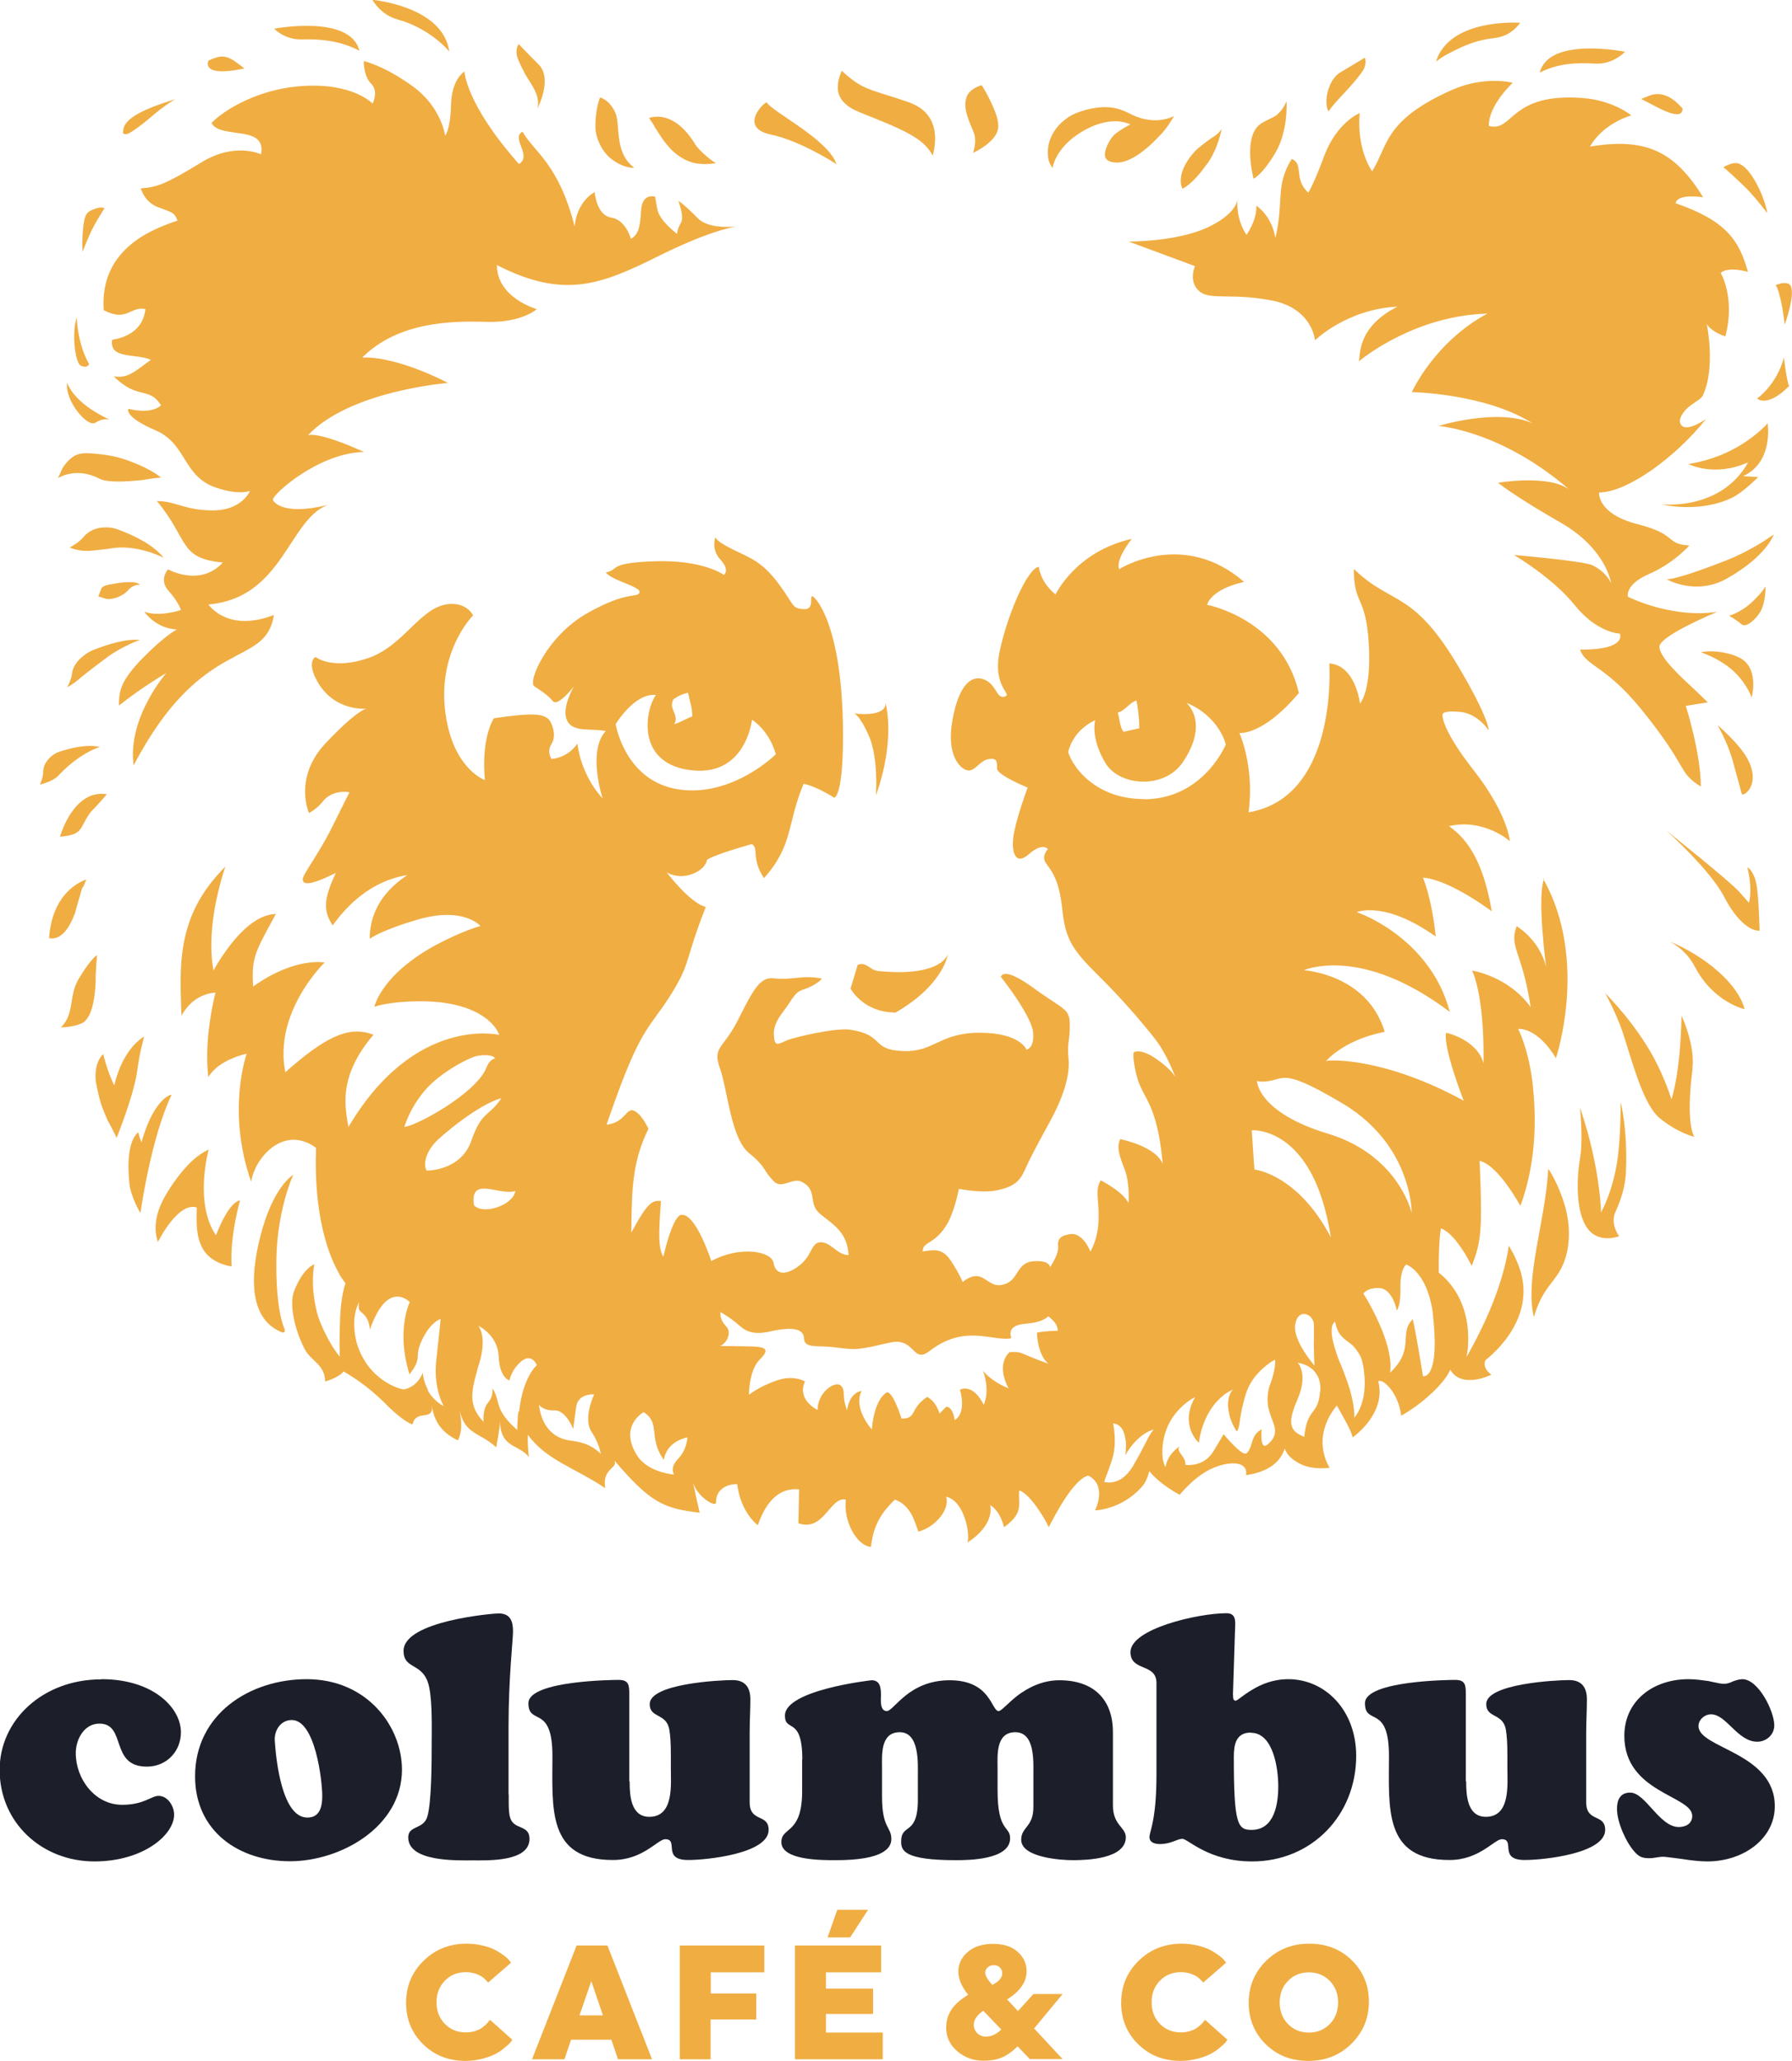 <?xml version="1.0" encoding="UTF-8"?><svg id="Calque_2" xmlns="http://www.w3.org/2000/svg" viewBox="0 0 100.04 115"><defs><style>.cls-1{fill:#f0ad42;}.cls-2{fill:#1c1f2a;}</style></defs><g id="Calque_1-2"><g><g><path class="cls-1" d="M27.38,112.73l1.22,1.09s-.05,.07-.09,.13-.14,.15-.3,.28c-.15,.14-.32,.26-.51,.36-.18,.1-.43,.2-.73,.28s-.63,.13-.97,.13c-.96,0-1.75-.31-2.38-.93s-.95-1.39-.95-2.31,.32-1.7,.97-2.34,1.45-.96,2.41-.96c.33,0,.63,.04,.92,.11,.29,.07,.53,.16,.71,.26,.18,.1,.34,.21,.48,.31,.14,.11,.23,.19,.28,.27l.09,.11-1.28,1.11s-.03-.04-.05-.06-.06-.07-.14-.14c-.07-.07-.15-.13-.24-.18-.09-.05-.21-.1-.35-.14-.15-.04-.3-.06-.47-.06-.47,0-.86,.16-1.17,.48-.31,.32-.46,.72-.46,1.2s.15,.88,.46,1.2,.7,.48,1.17,.48c.18,0,.34-.02,.5-.07,.16-.05,.28-.1,.38-.17,.1-.07,.18-.14,.25-.2,.07-.07,.12-.13,.15-.17l.05-.07Z"/><path class="cls-1" d="M33.91,108.56l2.49,6.35h-1.9l-.37-1.09h-2.25l-.37,1.09h-1.81l2.49-6.35s1.72,0,1.72,0Zm-.25,3.9l-.65-1.91-.66,1.91h1.31Z"/><path class="cls-1" d="M42.21,112.69h-2.54v2.22h-1.72v-6.35h4.72v1.5h-2.99v1.18h2.54s0,1.45,0,1.45Z"/><path class="cls-1" d="M49.28,114.91h-4.9v-6.35h4.81v1.5h-3.08v.91h2.63v1.41h-2.63v1.04h3.17s0,1.49,0,1.49Zm-3.08-6.8l.54-1.54h1.72l-1,1.54h-1.27Z"/><path class="cls-1" d="M52.82,113.16c0-.37,.09-.7,.28-1s.51-.58,.95-.85c-.37-.45-.55-.89-.55-1.3s.17-.79,.53-1.09c.35-.3,.82-.45,1.41-.45s1.05,.15,1.38,.45c.33,.3,.49,.66,.49,1.07,0,.6-.36,1.13-1.09,1.58l.61,.65,.86-.95h1.63l-1.59,1.92,1.59,1.71h-1.83l-.68-.71c-.31,.3-.61,.51-.9,.63s-.63,.17-1.02,.17c-.56,0-1.04-.18-1.45-.53-.41-.35-.62-.79-.62-1.31Zm2.25,.48c.28,0,.56-.13,.83-.39l-1.01-1.05c-.35,.25-.53,.51-.53,.78,0,.19,.07,.35,.2,.48,.13,.12,.3,.19,.51,.19Zm-.07-3.57c0,.17,.13,.4,.4,.69,.37-.19,.55-.4,.55-.65,0-.13-.04-.23-.13-.32-.08-.09-.2-.13-.35-.13-.14,0-.25,.04-.34,.13-.09,.08-.13,.18-.13,.29Z"/><path class="cls-1" d="M67.3,112.73l1.22,1.09s-.05,.07-.09,.13-.14,.15-.3,.28c-.15,.14-.32,.26-.51,.36-.18,.1-.43,.2-.73,.28-.31,.08-.63,.13-.97,.13-.96,0-1.75-.31-2.38-.93-.63-.62-.95-1.39-.95-2.31s.32-1.7,.97-2.34c.65-.64,1.45-.96,2.41-.96,.33,0,.64,.04,.92,.11s.53,.16,.71,.26c.18,.1,.34,.21,.48,.31,.14,.11,.23,.19,.28,.27l.09,.11-1.28,1.11s-.03-.04-.05-.06c-.02-.02-.06-.07-.14-.14s-.15-.13-.24-.18c-.09-.05-.21-.1-.35-.14s-.3-.06-.47-.06c-.47,0-.86,.16-1.17,.48-.31,.32-.46,.72-.46,1.2s.15,.88,.46,1.2,.7,.48,1.17,.48c.18,0,.34-.02,.5-.07s.28-.1,.38-.17c.1-.07,.18-.14,.25-.2,.07-.07,.12-.13,.15-.17l.05-.07Z"/><path class="cls-1" d="M70.66,114.07c-.63-.62-.95-1.39-.95-2.31s.32-1.7,.97-2.34,1.45-.96,2.41-.96,1.75,.31,2.38,.93c.63,.62,.95,1.39,.95,2.31s-.33,1.7-.97,2.34c-.65,.64-1.45,.96-2.41,.96s-1.75-.31-2.38-.93Zm1.24-3.53c-.31,.32-.46,.72-.46,1.2s.15,.88,.46,1.2,.7,.48,1.17,.48,.86-.16,1.17-.48c.31-.32,.46-.72,.46-1.2s-.15-.88-.46-1.2-.7-.48-1.17-.48-.86,.16-1.17,.48Z"/></g><g><path class="cls-2" d="M5.67,93.7c2.9,0,4.43,1.61,4.43,2.96,0,1.08-.81,1.92-1.9,1.92-2.09,0-1.12-2.4-2.65-2.4-.85,0-1.32,.87-1.32,1.65,0,1.43,1.06,2.88,2.59,2.88,1.22,0,1.63-.5,2.03-.5,.52,0,.87,.58,.87,1.05,0,1.14-1.74,2.61-4.45,2.61-2.92,0-5.29-2.15-5.29-5.11,0-2.79,2.42-5.05,5.67-5.05Z"/><path class="cls-2" d="M10.89,99.12c0-3.46,3.04-5.42,6.23-5.42,3.39,0,5.32,2.65,5.32,5.05,0,3.18-3.41,5.11-6.25,5.11-2.86,0-5.3-1.68-5.3-4.74Zm5.4-3.14c-.64,0-.99,.6-.95,1.16,.08,1.22,.43,4.2,1.76,4.28,.74,.04,.89-.58,.89-1.2,0-.87-.39-4.24-1.7-4.24Z"/><path class="cls-2" d="M28.4,100.13c0,.35-.02,.99,.08,1.3,.21,.7,1.08,.37,1.08,1.18,0,1.3-2.36,1.2-3.19,1.2s-3.58,.1-3.58-1.28c0-.68,.83-.43,1.06-1.14,.25-.79,.25-3.21,.25-4.16,0-.75,.04-2.21-.14-3.08-.29-1.43-1.43-.93-1.43-2.03,0-1.68,5.03-2.09,5.3-2.09,.66,0,.81,.43,.81,1.01,0,.44-.25,2.58-.25,5.34v3.76Z"/><path class="cls-2" d="M35.15,99.41c0,.77,.06,1.97,1.1,1.97,1.39,0,1.2-1.82,1.2-2.75,0-.64,.02-1.47-.08-2.09-.15-.97-1.1-.64-1.1-1.45,0-1.14,3.89-1.34,4.63-1.34,.7,0,.99,.41,.99,1.08,0,.62-.04,1.22-.04,1.84v3.89c0,1.16,1.06,.62,1.06,1.55,0,1.32-3.43,1.68-4.49,1.68-1.49,0-.5-1.16-1.28-1.16-.21,0-.52,.29-.99,.58-.47,.29-1.08,.58-1.94,.58-3.68,0-3.37-2.9-3.37-5.81s-1.34-1.66-1.34-2.94,4.88-1.3,5.03-1.3c.54,0,.6,.25,.6,.74v4.92h0Z"/><path class="cls-2" d="M44.79,98.19c0-2.46-.97-1.49-.97-2.46,0-1.43,4.8-1.97,4.84-1.97,.48,0,.52,.43,.52,.83,0,.23-.08,.89,.33,.89,.19,0,.5-.43,1.05-.87,.54-.43,1.32-.85,2.46-.85,2.3,0,2.32,1.72,2.73,1.72,.15,0,.5-.43,1.06-.87,.58-.43,1.36-.85,2.34-.85,1.84,0,2.98,1.01,2.98,2.9v4.08c0,1.12,.72,1.22,.72,1.78,0,1.22-2.21,1.28-2.96,1.28-.64,0-2.88-.14-2.88-1.14,0-.72,.68-.7,.68-1.82v-1.74c0-.81,.1-2.44-1.01-2.44s-.99,1.32-.99,2.03v1.2c0,2.38,.7,1.97,.7,2.69,0,1.2-2.32,1.22-3.02,1.22-2.92,0-3.08-.54-3.06-1.08,.02-1.03,.99-.21,.93-2.52v-1.1c0-.7,.1-2.44-1.01-2.44s-.99,1.32-.99,2.03v1.57c0,1.78,.52,1.66,.52,2.36,0,.5-.44,1.18-3.1,1.18-.75,0-3.04,.02-3.04-1.01,0-.87,1.16-.41,1.16-2.83v-1.78h0Z"/><path class="cls-2" d="M68.84,94.59c0,.1-.02,.31,.14,.31,.1,0,.41-.31,.91-.6,.5-.31,1.18-.6,2.03-.6,2.05,0,3.79,1.72,3.79,4.28,0,3.31-2.48,5.89-5.81,5.89-2.44,0-3.58-1.26-3.89-1.26s-.62,.29-1.26,.29c-.27,0-.58-.08-.58-.39s.39-.93,.39-3.45v-5.15c0-1.12-1.45-.62-1.45-1.72,0-1.3,3.76-2.17,5.36-2.17,.52,0,.5,.41,.48,.83l-.12,3.74Zm.99,2.09c-.85,0-.95,.7-.95,1.36,0,3.76,.21,4.07,.99,4.07,1.28,0,1.49-1.45,1.49-2.44,0-.91-.25-2.98-1.53-2.98Z"/><path class="cls-2" d="M81.85,99.41c0,.77,.06,1.97,1.1,1.97,1.39,0,1.2-1.82,1.2-2.75,0-.64,.02-1.47-.08-2.09-.15-.97-1.1-.64-1.1-1.45,0-1.14,3.89-1.34,4.63-1.34,.7,0,.99,.41,.99,1.08,0,.62-.04,1.22-.04,1.84v3.89c0,1.16,1.06,.62,1.06,1.55,0,1.32-3.43,1.68-4.49,1.68-1.49,0-.5-1.16-1.28-1.16-.21,0-.52,.29-.99,.58-.47,.29-1.08,.58-1.94,.58-3.68,0-3.37-2.9-3.37-5.81s-1.34-1.66-1.34-2.94,4.88-1.3,5.03-1.3c.54,0,.6,.25,.6,.74v4.92h0Z"/><path class="cls-2" d="M95.44,93.82c.35,.08,.66,.14,.79,.14,.19,0,.35-.06,.52-.14,.17-.06,.35-.12,.52-.12,.89,0,1.78,1.78,1.78,2.58,0,.52-.44,.91-.95,.91-1.1,0-1.72-1.53-2.58-1.53-.35,0-.7,.29-.7,.66,0,1.24,4.26,1.47,4.26,4.47,0,1.82-1.76,3.08-3.77,3.08-.39,0-.95-.06-1.43-.14-.48-.06-.91-.12-1.03-.12-.14,0-.25,.02-.39,.04-.12,.02-.23,.04-.37,.04-.39,0-.58-.06-.85-.37-.48-.54-.97-1.65-.97-2.38,0-.5,.17-.91,.74-.91,.85,0,1.63,1.92,2.71,1.92,.39,0,.75-.19,.75-.62,0-1.14-3.79-1.28-3.79-4.47,0-1.94,1.59-3.16,3.58-3.16,.39,0,.79,.06,1.16,.11Z"/></g><path class="cls-1" d="M16.87,2.2c.99-.03,2.11,.06,3.19,.63-.49-2.04-4.75-1.23-4.75-1.23,0,0,.56,.63,1.56,.6Zm5.32-1.11c.53,.13,1.12,.39,1.68,.75,.43,.28,.85,.62,1.21,1.03-.01-.07-.02-.14-.04-.21-.53-2.34-4.25-2.67-4.25-2.67,0,0,.46,.85,1.4,1.09Zm7.08,2.96c.17,.31,.35,.56,.49,.81,.21,.38,.34,.73,.25,1.19,0,0,.85-1.65,.07-2.44-.73-.73-1.12-1.15-1.12-1.15,0,0-.22,.26-.08,.73,.12,.33,.26,.61,.4,.86Zm4.81,4.78c.69,.57,1.33,.54,1.33,.54-1.18-.91-.73-2.42-1.08-3.13s-.83-.8-.83-.8c0,0-.27,.58-.26,1.66,0,.54,.32,1.3,.84,1.73ZM13.03,3.93c.34-.05,.61-.11,.61-.11,0,0-.01-.01-.02-.02,0,0,0,0,0,0-.39-.3-.66-.51-.93-.6-.28-.09-.58-.05-1.06,.19-.2,.66,.74,.63,1.4,.54ZM4.97,44.45c-1.15,.53-1.62,2.24-1.62,2.24,.39-.03,.65-.09,.82-.17,.37-.17,.41-.45,.7-.92,.3-.48,.06-.08,1.09-1.27,0,0,0,0,0-.01,0,0,0,0,0,0-.38-.06-.71,0-1,.13ZM36.52,7.04l.07,.11c.1,.16,.21,.33,.32,.49,.07,.11,.14,.21,.22,.31,.07,.09,.14,.17,.21,.25,.2,.23,.41,.41,.63,.55l.08,.05c.61,.37,1.18,.41,1.91,.31-.28-.19-.78-.56-1.12-1.01h0c-1.11-1.85-2.26-1.63-2.61-1.52,.05,.08,.12,.18,.18,.27,.05,.07,.1,.14,.12,.19ZM9.15,31.14c-.59-.75-1.69-1.28-2.64-1.62-.19-.06-.41-.1-.63-.09-.44,0-.9,.15-1.22,.54-.27,.33-.77,.58-.77,.58,0,0,.44,.21,1.04,.19,.13,0,.64-.06,1-.1,.14-.02,.3-.05,.49-.07,.74-.08,1.48,.09,2,.26,.44,.15,.73,.3,.73,.3Zm-4.01,5.16c-.16,.07-.34,.18-.5,.31-.31,.25-.58,.59-.62,.98-.03,.33-.27,.76-.27,.76,0,0,.28-.13,.69-.48,.09-.08,.62-.51,1.51-1.17,.89-.66,1.86-.99,1.86-.99-.78-.08-1.83,.25-2.67,.59Zm2.98-19.06c-.12,1.15-1.03,1.59-1.86,1.72-.17,1.12,1.35,.74,2.16,1.12-.93,.68-1.3,1.05-2.07,.92,1.34,1.34,1.97,.54,2.64,1.62-.61,.54-1.82,.19-1.82,.19,0,0-.29,.43,1.51,1.2,1.78,.77,1.5,2.58,3.41,3.21,1.29,.43,1.87,.17,1.87,.17,0,0-.45,1.09-2.06,1.09s-2.07-.52-3.14-.52c1.8,2.16,1.2,3.2,3.68,3.43-1.28,1.39-3.06,.38-3.06,.38,0,0-.54,.58,.04,1.21,.57,.64,.68,1.06,.68,1.06,0,0-1.2,.41-2.05,.09,.78,1.03,1.83,.99,1.83,.99,0,0-.7,.36-1.93,1.62-1.23,1.26-1.31,1.84-1.31,2.63,1.38-1.09,2.64-1.81,2.64-1.81,0,0-2.18,2.49-1.82,5.15,3.85-7.36,7.36-5.36,7.83-8.39-1.92,.73-3.08,.13-3.66-.59,4.16-.35,4.49-4.74,6.66-5.55-2.69,.65-3.06-.29-3.06-.29-.03-.29,2.55-2.62,5.09-2.67-2.65-1.2-3.13-.93-3.13-.93,2.35-2.5,7.82-2.92,7.82-2.92,0,0-2.77-1.49-4.79-1.42,2.02-2,4.98-2.05,6.94-1.99s2.81-.71,2.81-.71c0,0-2.23-.62-2.23-2.46,3.75,1.92,5.81,1.1,9.06-.52,2.55-1.26,3.86-1.56,4.31-1.63-.45,.04-1.6,.09-2.14-.45-.85-.86-1.1-.98-1.1-.98,0,0,.35,.89,.14,1.23-.21,.35-.21,.61-.21,.61,0,0-.99-.72-1.11-1.4s-.12-.68-.12-.68c0,0-.73-.22-.78,.78-.05,1.01-.19,1.36-.57,1.58,0,0-.27-1.06-1.1-1.19-.83-.13-.92-1.42-.92-1.42,0,0-.98,.47-1.12,1.91-.9-3.5-2.24-4.12-2.91-5.28-.67,.34,.56,1.35-.2,1.8-2.99-3.37-3.04-5.16-3.04-5.16,0,0-.72,.42-.75,1.85-.04,1.44-.33,1.73-.33,1.73,0,0-.2-1.6-1.83-2.77-1.63-1.17-2.71-1.39-2.71-1.39,0,0-.03,.82,.41,1.26s.08,1.11,.08,1.11c0,0-1.08-1.17-3.92-.98s-4.72,1.65-5.07,2.07c.51,.92,3.09,.06,2.76,1.74,0,0-1.44-.7-3.31,.44-1.98,1.21-2.48,1.4-3.4,1.46,0,0,.19,.76,.96,1.05,.78,.29,.92,.29,1.09,.75-1.36,.46-4.36,1.55-4.12,5,1.32,.68,1.49-.25,2.33-.06Zm32.98-4.61c.12-.01,.19-.02,.19-.02,0,0-.06,0-.19,.02Zm30.09-4.09c.75-1.25,.63-2.9,.63-2.9,0,0-.14,.44-.55,.78-.19,.16-.72,.33-.98,.56-.9,.76-.31,2.99-.31,2.99,0,0,.44-.15,1.22-1.44Zm-3.8,.61c.63-.89,.81-1.96,.81-1.96,0,0-.14,.26-.5,.47-.16,.09-.8,.58-.98,.77-1.18,1.28-.71,2.1-.71,2.1,0,0,.53-.19,1.36-1.37ZM6.17,32.6c-.27,.05-.48,.14-.52,.26l-.16,.42,.42,.13c.05,.02,.12,.02,.2,.02,.31-.02,.78-.19,1.04-.49,.33-.38,.66-.3,.66-.3-.14-.24-.98-.17-1.64-.03ZM83.43,2.12c.97-.09,1.43-.85,1.43-.85,0,0-3.21-.23-4.39,1.53-.13,.19-.23,.4-.3,.64,.38-.32,.92-.57,1.34-.77,.65-.31,1.33-.49,1.91-.54Zm10.5,3.93c-.14-.13-.76-.94-1.62-.78-.17,.03-.35,.12-.58,.21-.04,.01-.07,.03-.11,.04,0,0,.12,.07,.31,.16,.57,.29,2.01,1.16,2,.37Zm4.73,5.83c-.15-.92-1.03-2.84-1.8-2.78-.3,.02-.65,.23-.65,.23,0,0,.22,.18,.48,.42,.63,.61,.91,.77,1.96,2.13Zm.98,6.22c.22-.62,.62-2.01,.23-2.25-.26-.16-.74,.06-.74,.06,0,0,.1,.15,.17,.4,.19,.69,.24,1.06,.33,1.79Zm-10.57-14.55c.99,.05,1.65-.66,1.65-.66,0,0-4.23-.87-4.76,1.15,0,0,0,0,0,.01,0,0,0,0,0,0,1.09-.55,2.12-.55,3.11-.5ZM49.44,39.22c.03,.85-1.77,.59-1.77,.59,0,0,.3,.03,.84,1.26,.54,1.23,.39,3.3,.39,3.3,0,0,1.08-2.71,.54-5.15Zm-1.51-32.98c.18,.07,.37,.15,.57,.23,1.07,.43,2.29,.91,2.95,1.46,.33,.28,.52,.56,.62,.75,.11-.4,.26-1.21-.06-1.9-.2-.44-.56-.77-1.07-.99-.07-.03-.15-.06-.22-.09-.49-.17-.9-.3-1.23-.4-1.18-.37-1.56-.49-2.5-1.35h0c-.07,.18-.19,.46-.21,.76-.01,.11-.01,.22,0,.33,.07,.51,.46,.92,1.16,1.2Zm-4.89,1.27c1.64,.34,3.61,1.62,3.66,1.65-.48-1.4-3.57-2.9-3.9-3.45-.27,.09-1.52,1.43,.24,1.8Zm15.72,1.86s.13-1.03,1.43-1.89c1.81-1.19,2.92-.53,2.92-.53,0,0-.22,.07-.77,.46-.19,.13-.36,.36-.5,.65-.16,.34-.2,.6-.11,.77,.08,.14,.26,.22,.54,.24,.63,.05,1.5-.47,2.39-1.42l.05-.05s.06-.06,.09-.09l.04-.04c.26-.29,.49-.62,.7-.99-.3,.14-.78,.29-1.39,.21-.33-.04-.69-.15-1.08-.35-.46-.24-.89-.35-1.28-.36-.73-.03-1.68,.25-2.12,.54-1.17,.78-1.22,1.8-1.16,2.25,.04,.31,.17,.51,.27,.62Zm-9.79,44.8c-.41-.05-.61-.52-1.09-.33l-.13,.44-.19,.63-.08,.25s.7,1.34,2.52,1.34c.93-.54,1.57-1.09,2-1.59,.15-.17,.28-.34,.39-.5,.47-.69,.53-1.18,.53-1.18,0,0-.3,1.32-3.94,.95Zm5.35-45.64s1.41-.62,1.41-1.49c0-.42-.2-.89-.39-1.3-.21-.46-.44-.84-.54-.99-.18,.06-.68,.24-.83,.64-.27,.68,.22,1.53,.4,2.03,.18,.5-.05,1.11-.05,1.11Zm19.86-2.32c.33-.55,1.28-1.35,1.9-2.26,.26-.42,.11-.73,.11-.73,0,0-.49,.3-1.38,.83-.47,.28-.74,1-.76,1.52-.02,.53,.13,.64,.13,.64Zm21.5,47.79c-1.3-1.04-2.45-1.45-2.45-1.45,0,0,.88,.41,1.39,1.4,1.04,1.99,2.77,2.36,2.77,2.36,0,0-.19-1.08-1.72-2.31Zm-1.2,5.63c.17-1.29-.61-3-.61-2.94-.05,3.21-.56,4.65-.56,4.65,0,0-.37-1.18-.98-2.31-1.11-2.04-2.72-3.61-2.72-3.61,0,0,.64,1.14,1.01,2.28,.56,1.73,1.13,3.94,2.03,4.69,.99,.82,1.94,1.05,1.94,1.05,0,0-.51-.64-.1-3.81Zm-4.12,4.56c-.21,2.15-.98,3.46-.98,3.46,0,0-.02-1.8-.75-4.47,0,0,0,0,0,0,0-.02-.01-.05-.02-.07-.12-.41-.25-.85-.41-1.32,0,0,0,0,0-.01,0,0,.19,1.76,.01,2.83-.2,1.19-.25,3.01,.4,3.92s1.78,.45,1.78,.45c0,0-.49-.62-.23-1.3,.23-.5,.57-1.33,.61-2.29,.1-2.43-.3-3.9-.3-3.9,0,0,.02,1.4-.11,2.7ZM4.52,20.41c.41,.17,.45-.11,.45-.11,0,0-.59-.89-.69-2.59-.29,.93-.08,2.57,.24,2.7Zm.08-6.34s.33-.85,.55-1.28c.29-.57,.68-1.16,.68-1.16,0,0-.12-.13-.52,.02-.35,.12-.51,.21-.6,.63-.11,.48-.13,1.32-.1,1.8ZM98,49.1c-.14-.42-.31-.62-.45-.71,.31,1.34,.09,1.93,.09,1.99l-.54-.61c-.54-.61-4.06-3.41-4.06-3.41,0,0,2.42,2.16,3.21,3.68,.65,1.25,1.39,1.9,1.98,1.9,0,0-.04-2-.19-2.66-.02-.07-.03-.14-.05-.19Zm-.33-15.38c-.56,.48-1.14,.64-1.14,.64,0,0,.37,.2,.7,.48,.25,.21,.8-.29,1.04-.7,.32-.55,.29-1.42,.29-1.42,0,0-.23,.43-.9,1.01Zm-7.23,1.69s.35,.86-2.23,.84c.33,.95,1.4,.84,3.45,3.37,2.66,3.29,1.97,3.45,3.29,4.27,0-1.88-.84-4.5-.84-4.5l1.23-.2s-.14-.14-.76-.73c-.62-.58-1.94-1.75-1.94-2.37s3.23-1.95,3.23-1.95c-2.56,.39-4.99-.84-4.99-.84,0,0-.2-.67,1.18-1.27,1.38-.6,2.25-1.59,2.25-1.59-1.39-.09-.61-.61-2.89-1.19-2.28-.58-2.15-1.77-2.15-1.77,1.58,0,4.29-1.98,5.97-4.1,0,0-1.07,.77-1.39,.33-.16-.22-.04-.47,.19-.77,.3-.38,.91-.63,1.01-.85,.75-1.56,.23-4.01,.23-4.01,0,0,.21,.42,1.04,.69,.57-2.15-.26-3.54-.26-3.54,0,0,.31-.38,1.52-.06-.49-1.75-1.2-2.85-4.04-3.83,.12-.57,1.54-.33,1.54-.33-1.6-2.6-3.24-3.34-6.32-2.83,.76-1.33,2.31-1.74,2.31-1.74,0,0-1-.84-2.72-.97-4.1-.31-3.85,1.92-5.23,1.56-.05-1.13,1.33-2.41,1.33-2.41,0,0-1.56-.42-3.42,.41-3.79,1.69-3.54,3.12-4.43,4.53-.93-1.43-.69-3.25-.69-3.25,0,0-1.27,.5-1.98,2.38-.68,1.82-.9,2.06-.9,2.06-.83-.78-.23-1.6-.92-1.88-.94,1.54-.41,2.28-.91,4.41-.22-1.29-1.07-1.8-1.07-1.8,0,0,.11,.63-.54,1.63-.53-.79-.53-1.65-.51-1.95-.05,.25-.29,.87-1.62,1.51-1.73,.83-4.45,.81-4.45,.81l3.7,1.37s-.38,.85,.23,1.39c.61,.54,1.72,.09,4.03,.52,2.31,.44,2.44,2.23,2.44,2.23,0,0,1.77-1.74,4.61-1.88-2.35,1.18-2.05,2.82-2.17,3.06,.36-.3,3.24-2.56,7.18-2.67-2.98,1.61-4.21,4.38-4.21,4.38,0,0,4.1,.07,6.73,1.74-1.96-.87-5.25,.15-5.25,.15,0,0,3.48,.23,7.32,3.56-1.16-.88-3.99-.39-3.99-.39,0,0,.9,.74,3.49,2.22,2.58,1.48,2.82,3.39,2.82,3.39,0,0-.23-.62-1.05-1.01-.5-.24-4.37-.57-4.37-.57,0,0,2.16,1.26,3.4,2.81,1.25,1.55,2.52,1.58,2.52,1.58Zm-4.23,13.61c-.43,.99,.11,4.98,.11,4.98,0,0-.1-.63-.61-1.33-.11-.15-.24-.3-.38-.45-.19-.19-.4-.37-.66-.54-.45,1.17,.32,1.43,.78,4.52-1.25-1.74-3.27-2.04-3.27-2.04,0,0,.69,1.27,.64,5.18-.36-1.34-2.08-1.71-2.08-1.71,0,0-.29,.45,.97,3.79-4.37-2.39-7.43-2.3-7.69-2.21,.07-.06,.28-.31,.71-.6,.52-.36,1.34-.79,2.57-1.03-.06-.22-.14-.42-.23-.61-.4-.89-1.01-1.5-1.65-1.92-1.27-.83-2.63-.91-2.63-.91,0,0,3.17-1.44,8.15,2.33-.08-.29-.17-.56-.27-.82-.29-.76-.68-1.4-1.11-1.95-1.62-2.08-3.82-2.8-3.82-2.8,0,0,1.54-.68,4.41,1.36-.22-2.16-.71-3.28-.71-3.28,0,0,1.17-.06,3.84,1.87-.45-2.59-1.24-3.95-2.39-4.75,1.97-.45,3.4,.84,3.4,.84,0,0-.11-1.51-2-3.93-1.89-2.41-1.76-3.13-1.76-3.13,0,0-.06-.25,.96-.16s1.62,1.04,1.62,1.04c0,0,.03-.65-1.66-3.51-2.59-4.39-3.73-3.43-5.87-5.5,0,2.07,.66,1.42,.83,4.13,.17,2.71-.49,3.38-.49,3.38,0,0-.23-2.13-1.71-2.24,.05,.84,.24,7.51-4.51,8.31,.35-2.53-.51-4.43-.51-4.43,0,0,1.29,.18,3.32-2.23-.96-4.14-5.12-4.92-5.12-4.92,0,0,.14-.84,2.06-1.28-3.43-2.97-6.97-.71-6.97-.71,0,0-.28-.41,.7-1.69-3.14,.71-4.25,3.1-4.25,3.1,0,0-.79-.56-.94-1.54-.62,.08-1.71,2.56-2.17,4.65-.46,2.09,.75,2.45,.27,2.59-.48,.14-.43-.65-1.14-.95-.71-.29-1.43,.29-1.78,2.27-.36,1.98,.45,2.74,.86,2.8,.41,.06,.66-.55,1.16-.63,.5-.08,.47,.17,.47,.53s1.71,1.06,1.71,1.06c0,0-.53,1.4-.75,2.46-.22,1.06,.03,1.95,.81,1.26,.78-.69,1.07-.29,1.07-.29,0,0-.38,.38-.12,.77s.74,.83,.92,2.57c.18,1.74,.58,2.29,2.05,3.75,.06,.06,.12,.12,.18,.18,.95,.95,1.8,1.91,2.39,2.63,.24,.28,.43,.53,.58,.72,.03,.04,.07,.09,.09,.12,.06,.08,.11,.16,.17,.25,.07,.11,.14,.23,.21,.35,.39,.69,.66,1.42,.66,1.42,0,0-.14-.39-1.05-1.03-.91-.65-1.29-.39-1.29-.39,0,0-.07,.18,.06,.84,.03,.17,.07,.36,.14,.59,.1,.37,.25,.64,.41,.95,.26,.48,.56,1.06,.79,2.23,.02,.1,.04,.22,.06,.33,.06,.37,.11,.79,.16,1.28-.31-.71-1.36-1.14-2.37-1.38-.06,.12-.09,.24-.1,.36-.02,.22,.03,.45,.13,.75,.05,.17,.12,.35,.21,.57,.31,.81,.22,1.9,.22,1.9,0,0-.18-.55-1.56-1.28-.13,.25-.17,.45-.17,.68,0,.09,0,.19,.01,.3,.02,.28,.06,.62,.05,1.11,0,1.17-.46,1.89-.46,1.89,0,0-.41-1.1-1.15-.97-.42,.07-.7,.2-.65,.66,.05,.47-.45,1.18-.45,1.18,0,0,0-.4-.93-.33s-.82,.98-1.53,1.25c-.71,.28-.95-.2-1.43-.38s-.99,.29-.99,.29c0,0-.14-.4-.66-1.19-.52-.79-1.07-.57-1.57-.52,0-.38,.29-.41,.68-.72,.22-.17,.47-.43,.72-.87,.39-.7,.62-1.9,.62-1.9,0,0,1.31,.27,2.19,.07s1.21-.49,1.5-1.14,.64-1.31,1.38-2.66,1.14-2.55,1.05-3.53,.09-1.02,.07-1.93c0-.25-.03-.42-.11-.57-.19-.37-.68-.55-1.93-1.46-.41-.3-.72-.48-.96-.6-.69-.34-.82-.09-.84-.02,0,.01,0,.02,0,.02,0,0,.12,.15,.29,.38,.43,.57,1.19,1.66,1.43,2.39,.04,.11,.06,.21,.07,.3,.09,.93-.37,.98-.37,.98,0,0-.34-.94-2.61-.94s-2.52,1.1-4.31,1.02-.98-.9-2.92-1.19c-.8-.12-3.01,.4-3.44,.56-.44,.16-.74,.44-.8-.06-.03-.22-.03-.41,.02-.62,.06-.25,.21-.53,.51-.93,.56-.73,.57-1.01,1.09-1.19,.32-.11,.54-.22,.69-.32,.28-.17,.35-.29,.35-.29,0,0-.48-.12-1.11-.07s-.87,.12-1.64,.05c-.77-.07-1.19,.88-1.97,2.4-.42,.82-.79,1.17-.98,1.5-.16,.28-.19,.55,0,1.09,.43,1.16,.61,3.93,1.63,4.76s.74,.93,1.4,1.59c.44,.44,1.02-.22,1.51,0,.92,.42,.42,1.17,.96,1.71,.43,.43,1.24,.8,1.55,1.67,.08,.21,.13,.45,.14,.73-.65-.02-.98-.73-1.56-.72-.58,.02-.42,.78-1.31,1.39s-1.25,.2-1.31-.22c-.09-.67-1.87-1-3.48-.12-.96-2.79-1.62-2.57-1.62-2.57,0,0-.43-.32-1.06,2.33-.3-.51-.26-1.38-.13-3.11-.47-.05-.74,.05-1.66,1.77,.01-.71,.02-1.38,.05-2.02,.07-1.28,.26-2.47,.91-3.78,0,0-.04-.08-.1-.2-.14-.25-.4-.68-.71-.81-.44-.19-.47,.66-1.53,.78,.07-.21,.14-.4,.21-.6,1.66-4.76,2.09-4.66,3.28-6.5,.15-.23,.27-.43,.38-.62,.23-.4,.38-.71,.5-1.02,.28-.74,.41-1.48,1.17-3.41-.89-.22-2.18-1.93-2.18-1.93,0,0,.6,.39,1.4,.1,.8-.29,.85-.8,.85-.8,0,0,.24-.24,2.5-.88,.41,.23-.05,.82,.68,1.9,1.65-1.85,1.27-3.02,2.21-5.26,.7,.12,1.7,.77,1.7,.77,0,0,.53,.06,.5-3.76-.05-5.93-1.56-7.48-1.72-7.48s.16,.78-.5,.72c-.66-.05-.47-.21-1.4-1.45-.93-1.24-1.59-1.41-2.57-1.9-.98-.49-.93-.67-.93-.67,0,0-.27,.67,.28,1.26s.19,.85,.19,.85c0,0-1.14-.85-3.85-.76-2.72,.09-1.96,.49-2.74,.62,.3,.45,2.03,.81,1.88,1.13-.15,.32-.66-.13-2.92,1.15-2.26,1.28-3.33,3.83-2.95,4.08,.38,.25,.74,.47,1.03,.82,.28,.35,1.18-.82,1.18-.82,0,0-.71,1.2-.39,1.89,.32,.69,1.26,.44,2.17,.6-1.05,1.12-.18,3.76-.18,3.76,0,0-1.15-1.14-1.41-3.05-.58,.83-1.44,.85-1.44,.85,0,0-.29-.39,0-.84,.31-.49,0-1.21-.15-1.36-.31-.31-.82-.4-3.07-.07-.76,1.3-.5,3.45-.5,3.45,0,0-1.5-.52-2.07-3-.89-3.91,1.41-6.19,1.41-6.19,0,0-.31-.68-1.26-.64-1.65,.07-2.54,2.3-4.56,3.01-2.02,.71-2.98-.05-2.98-.05,0,0-.5,.25,.08,1.32,.95,1.74,2.72,1.57,2.79,1.56-.06,0-.6,.13-2.3,1.93-1.82,1.93-.93,3.9-.93,3.9,0,0,.45-.24,.73-.6,.56-.76,1.53-.56,1.53-.56,0,0-.26,.51-.98,1.96-.72,1.46-1.63,2.62-1.63,2.89s.26,.44,1.85-.35c-.72,1.52-.69,2.13-.18,2.93,.81-1.12,2.13-2.48,4.17-2.81-1.65,1.09-2.1,2.42-2.1,3.56,0,0,.55-.45,2.66-1.07,2.58-.76,3.52,.35,3.52,.35,0,0-1,.27-2.48,1.06-.54,.29-.99,.58-1.37,.87-1.09,.81-1.61,1.57-1.86,2.05-.17,.33-.21,.53-.21,.53,0,0,.56-.22,1.87-.29,2.79-.15,4.09,.62,4.67,1.21,.35,.36,.43,.65,.43,.65,0,0-4.7-1.14-8.42,5.14-.15-.86-.33-1.84,.13-3.08,.23-.62,.62-1.31,1.27-2.07-.09-.03-.18-.06-.27-.09-1.21-.33-2.43,.22-4.65,2.18-.12-.59-.13-1.16-.06-1.7,0,0,0-.02,0-.02,0-.04,0-.08,.01-.11,.27-1.87,1.42-3.38,1.96-3.99,.17-.19,.28-.3,.28-.3,0,0-1.65-.33-3.99,1.34-.08-1.23,.05-1.75,.57-2.75,.18-.35,.41-.77,.7-1.3-.04,0-.08,0-.12,.01-1.04,.08-2.01,1.14-2.64,2.01-.1,.14-.19,.27-.27,.39-.28,.43-.45,.74-.45,.74,0,0-.32-1.31,.08-3.54,.1-.54,.24-1.14,.43-1.78,.05-.16,.09-.31,.15-.47-1.09,1.09-1.71,2.16-2.06,3.24,0,.03-.02,.06-.03,.09,0,0,0,0,0,0-.51,1.63-.42,3.27-.36,4.99,.09-.17,.2-.32,.3-.45,.19-.23,.39-.4,.59-.52,.53-.32,1.01-.32,1.01-.32,0,0-.67,2.49-.4,4.71,.13-.21,.3-.39,.48-.54,.04-.04,.09-.07,.13-.1,.68-.49,1.53-.66,1.53-.66,0,0-1.14,3.19,.25,7.14,.03-.19,.09-.39,.17-.59,.35-.87,1.18-1.73,2.17-1.75,.41,0,.84,.12,1.28,.45-.13,3.8,.7,5.94,1.23,6.91,.12,.25,.27,.46,.42,.65-.25,.68-.31,1.74-.32,2.44-.03,1.02,0,1.52,0,1.65-.5-.56-1.09-1.78-1.25-2.37-.44-1.65-.17-2.78-.17-2.78,0,0-.61,.17-1.13,1.49-.28,.71,0,2.06,.56,3.19,.36,.74,1.15,.87,1.17,1.86,0,0,.74-.2,1.03-.56,.47,.27,1.35,.82,2.26,1.72h0c.71,.74,1.39,1.21,1.59,1.23,.21-.88,1.19-.12,1.08-1.06,.13,1.09,.77,1.63,1.45,1.95,0,0,.35-.51,.09-1.65h0c.38,1.38,1.06,1.15,2.05,2.04,0,0,.19-.95,.21-1.41h0c.07,1.48,1.04,1.22,1.61,1.95-.05-.47-.07-.87-.05-1.24,1,1.4,2.61,1.84,4.32,2.98-.2-1.11,.73-1.1,.51-1.54,2,2.34,2.74,2.68,4.76,2.91-.06-.23-.28-1.24-.37-1.67,.26,.82,1.27,1.38,1.28,1.11,0-.81,.67-1.03,1.18-1.04,.11,.84,.46,1.72,1.15,2.3,.05-.03,.58-2.19,2.31-2-.01,.7-.04,1.89-.04,1.89,1.44,.5,1.77-1.52,2.65-1.32-.15,1.16,.58,2.56,1.4,2.64,.13-1.08,.46-1.8,1.34-2.64,.89,.32,1.1,1.22,1.31,1.79,1.02-.29,1.76-1.29,1.55-1.95,1.01,.22,1.35,2.08,1.19,2.55,0,0,1.48-.85,1.27-2.08,.58,.33,.77,1.23,.77,1.23,1.14-.82,.77-1.26,.85-2.06,.61,.23,1.37,1.47,1.65,2.06,.36-.71,1.39-2.68,2.2-2.88,1.1,.56,.38,1.94,.38,1.94,0,0,1.47-.02,2.62-1.32,.19-.21,.32-.51,.41-.87,.63,.78,1.7,1.32,1.7,1.32,0,0,.74-.93,1.64-1.39,1.02-.52,2.21-.53,2.06,.3,1.55-.24,1.99-.97,2.16-1.49,.09,.28,.34,.6,.89,.87,.72,.35,1.62,.2,1.62,.2,0,0-1.12-1.6,.4-3.47h0c.31,.56,.83,1.43,.88,1.78,0,0,1.91-1.31,1.43-3.14,.35-.14,1.16,.78,1.28,1.93,1.18-.66,2.44-1.82,2.74-2.57,.64,1.11,2.3,.28,2.3,.28,0,0-.54-.34-.33-.82,0,0,3.01-2.19,1.86-5.23-.06-.16-.13-.33-.22-.52-.03-.06-.05-.12-.09-.18-.07-.14-.16-.29-.25-.45-.04,.3-.1,.61-.17,.91-.23,.99-.58,1.97-.94,2.81-.17,.39-.33,.74-.49,1.06-.25,.51-.47,.91-.6,1.15-.1,.17-.16,.28-.16,.28,0,0,.03-.14,.06-.37,.03-.26,.05-.65,.02-1.09-.05-.68-.24-1.51-.74-2.27-.23-.34-.51-.68-.89-.97,0-.27,0-.51,0-.73,.03-1.38,.12-1.74,.12-1.74,0,0,.47,.08,1.19,1.17,.17,.25,.34,.55,.53,.92,.19-.49,.32-.86,.4-1.33,.15-.84,.15-1.97,.04-4.53,.29,.06,.6,.29,.9,.59,.38,.38,.73,.87,.98,1.26,.24,.38,.4,.66,.4,.66,.41-1.15,1.04-3.32,.7-6.63-.21-2.07-.83-3.25-.83-3.25,1.21,0,2.11,1.64,2.11,1.64,0,0,1.85-5.47-.71-10.01,0,0,0,0,0,.01Zm-48.61-10c.21-.16,.5-.3,.81-.36,.17,.76,.22,.79,.24,1.31-.33,.13-.65,.33-1.01,.44,.31-.53-.36-.86-.04-1.39Zm-.98-.24c-.58,.78-1.14,3.69,1.75,4.17,3.26,.54,3.61-2.79,3.61-2.79,0,0,.96,.58,1.33,1.93,0,0-2.42,2.41-5.42,1.96-3.01-.45-3.52-3.64-3.52-3.64,0,0,1.04-1.75,2.25-1.63Zm-7.85,27.68c-.13,.82-1.84,1.35-2.31,.79-.24-1.66,1.36-.52,2.31-.79Zm-5.07-5.59c.85-1.02,2.53-1.88,2.94-1.95,.86-.14,1,.13,1,.13-.31,.11-.41,.34-.51,.58-.6,1.41-3.92,3.22-4.56,3.25,.25-.74,.63-1.42,1.13-2.01Zm.2,16.7c-.14-.26-.26-.57-.3-.97-.14,.37-.37,.6-.58,.74-.22,.14-.42,.19-.49,.19-.12,0-1.63-.36-2.4-2.02-.13-.28-.22-.55-.27-.8-.11-.55-.1-.99-.05-1.32,.08-.46,.23-.73,.23-.73-.02,.18-.02,.27,0,.39,.06,.23,.54,.27,.61,1.15,.81-2.34,1.78-1.89,2.11-1.64,.07,.06,.12,.1,.12,.1,0,0-.15,.28-.25,.81-.14,.69-.21,1.79,.23,3.22,.54-.69,.43-.85,.48-1.23,.02-.17,.07-.37,.22-.69,.02-.04,.04-.08,.06-.12,.48-.93,.98-1.05,.98-1.05,0,0-.06,.67-.24,2.27-.07,.6-.03,1.12,.05,1.53,.13,.68,.36,1.06,.36,1.06,0,0-.54-.24-.9-.89Zm-.09-12.25c-.24-.5,.11-1.16,.47-1.56,.36-.39,2.43-2.14,3.71-2.48-.71,1.07-1.08,.67-1.68,2.38-.59,1.7-2.5,1.66-2.5,1.66Zm5.13,13.45c-.01,.09-.02,.19-.03,.28-.01,.17-.02,.35-.03,.54,0,.07,0,.14,0,.21-.12-.11-.22-.21-.32-.3-.96-.97-.62-1.33-1.06-2.02,0,.9-.44,.58-.51,1.58,0,.08,0,.17,0,.28-.11-.12-.21-.24-.29-.36-.35-.51-.39-1-.28-1.61,.07-.38,.19-.81,.34-1.32,.09-.28,.13-.52,.16-.74,.04-.32,.03-.57,0-.76-.05-.27-.13-.44-.18-.51-.02-.03-.04-.05-.04-.05,0,0,.02,0,.03,.01,.13,.06,1.06,.57,1.11,1.69,.05,1.21,.6,1.34,.6,1.34,0,0,.08-.44,.44-.85,.39-.45,.66-.44,.84-.32,.17,.11,.25,.32,.25,.32,0,0-.78,.64-.99,2.59Zm4.15,2c-.33-.2-.72-.32-1.28-.39-.94-.13-1.37-.77-1.56-1.29-.14-.38-.16-.7-.16-.7,0,0,.19,.27,.68,.31,.06,0,.12,0,.19,0,.2,0,.37,.09,.52,.23,.33,.31,.52,.81,.52,.81,0,0,.06-.5,.17-1.26,.03-.17,.09-.3,.18-.39,.29-.33,.82-.28,.82-.28,0,0-.64,1.33-.15,2.08,.29,.45,.41,.8,.47,1.01,.04,.15,.05,.23,.05,.23-.13-.14-.28-.25-.44-.35Zm4.76,.64c-.16,.17-.23,.31-.27,.43-.08,.28,.06,.44,.06,.44,0,0-1.14-.07-1.83-.76-.1-.1-.19-.21-.26-.33-.58-.93-.37-1.58-.09-1.96,.21-.29,.47-.43,.47-.43,.13,.08,.23,.17,.31,.26,.2,.24,.25,.5,.28,.81,.05,.42,.08,.9,.46,1.48,.02,.04,.05,.07,.07,.11,0-.03,.02-.06,.03-.09,.14-.66,.67-.96,1.01-1.08,.16-.06,.28-.08,.28-.08,0,0,0,.66-.52,1.2Zm20.06-7.05s-.02,0-.02,0c0,0,0,.48,.16,.96,.09,.29,.24,.58,.48,.78-1.8-.65-1.39-.68-2.17-.65-.22,.21-.32,.45-.36,.71-.02,.17-.01,.36,.02,.54,.05,.27,.16,.53,.28,.77-1.04-.43-1.42-.98-1.42-.98,0,0,.41,1.03,.04,1.9-.64-1.26-1.33-.84-1.33-.84,0,0,.4,1.27-.29,1.69-.16-.86-.49-.73-.49-.73l-.36,.37s-.16-.65-.69-.93c-1.01,.68-.55,1.21-1.43,1.21-.57-1.72-.84-1.45-.84-1.45,0,0-.67,.3-.82,2.06-1.01-1.22-.65-2.01-.58-2.13,0-.01,.01-.02,.01-.02,0,0,0,0-.01,0-.06,0-.66,.09-.8,1.08-.33-.84-.05-1.08-.35-1.38-.3-.3-1.3,.36-1.3,1.36-1.04-.58-.82-1.31-.73-1.53,.02-.04,.03-.06,.03-.06,0,0-.03-.01-.06-.03-.17-.09-.73-.31-1.54-.02-.98,.34-1.53,.79-1.53,.79,0,0,0-.33,.07-.74,.07-.41,.22-.91,.52-1.21,.43-.43,.44-.62,.06-.7-.15-.03-.36-.05-.63-.05-.97-.02-1.62-.02-1.62-.02,0,0,.41-.19,.47-.66,0,0,0-.01,0-.02,.02-.2-.05-.31-.15-.43-.14-.16-.32-.34-.32-.79,0,0,.25,.14,.54,.34,.11,.08,.22,.16,.33,.25,.41,.34,.75,.76,1.89,.5,1.24-.28,1.88-.17,1.91,.36,.02,.49,.44,.45,1.23,.48,.5,.02,1.32,.18,1.78,.13,1.03-.11,1.89-.46,2.32-.39,.87,.13,.86,1.14,1.68,.51,1.27-.98,2.34-.94,3.44-.77s1.13,.03,1.13,.03c0,0-.34-.69,.75-.78,.24-.02,.42-.05,.58-.08,.17-.04,.31-.08,.41-.13,.24-.11,.31-.21,.31-.21,0,0,.1,.06,.21,.17,.15,.14,.33,.36,.33,.64-.61,0-1.07,.08-1.15,.1Zm5.37,7.41s-.04,.06-.06,.09c-.69,1.09-1.46,.83-1.55,.85l-.02-.02c0-.07,.14-.39,.32-.91,.05-.13,.09-.27,.14-.43,.26-.89,.03-1.92,.03-1.92,.4,.04,.58,.35,.66,.71,.02,.1,.04,.21,.05,.31,.03,.4-.03,.76-.03,.76,0,0,.25-.49,.69-.9,.25-.23,.55-.45,.9-.54-.33,.37-.43,.8-1.14,2Zm6.99-21.42c1.57,.09,.87-1.04,4.69,1.23,1.08,.64,1.85,1.4,2.41,2.15,1.46,1.97,1.44,3.95,1.44,3.95,0,0-.09-.38-.36-.93-.24-.48-.62-1.09-1.22-1.69-.7-.69-1.68-1.37-3.07-1.79-3.95-1.19-3.99-2.94-3.99-2.94,.04,0,.07,0,.11,0Zm-6.83-21.27c.06,.25,.17,1,.16,1.56-.29,.06-.59,.13-.88,.2-.22-.32-.21-.72-.32-1.08,.39-.08,.67-.57,1.04-.67Zm.43,5.51c-2.69,0-3.98-1.76-4.24-2.63,.33-1.31,1.51-1.77,1.51-1.77,0,0-.28,.95,.56,2.37,.79,1.33,3.29,1.49,4.32-.01,1.03-1.5,.87-2.68,.22-3.33,1.35,.54,2.03,1.66,2.19,2.33-.43,.96-1.83,3.05-4.57,3.05Zm6.91,36c-.31,.27-.4-.12-.35-.83-.65,.35-.44,.93-.83,1.33-.23,.23-1.29-1.06-1.29-1.06l-.56,.94c-.56,.94-1.58,.77-1.58,.77,.07-.44-.59-.78-.3-1.04-.76,.5-.8,1.17-.8,1.17,0,0-.2-.28-.18-.92,0-.2,.03-.43,.08-.69,.22-1.03,.85-1.67,1.29-2.01,.08-.06,.16-.12,.23-.16,.14-.09,.23-.13,.23-.13-.22,.38-.32,.73-.35,1.04-.03,.43,.07,.77,.2,1.02,.16,.32,.36,.49,.36,.49,0,0,.03-.33,.16-.77,.04-.12,.08-.25,.14-.39,.2-.5,.53-1.06,1.07-1.49,.11-.09,.24-.17,.37-.24,.06-.03,.11-.06,.17-.09-.26,.26-.36,.77-.22,1.36,0,0,0,.02,0,.02,.07,.31,.21,.64,.42,.97,.16-.15,.14-.55,.3-1.32,0-.02,0-.03,0-.05h.02c.05-.22,.1-.45,.19-.72,.26-.85,.88-1.41,1.28-1.7,.2-.15,.35-.22,.35-.22,0,0,.06,.39-.19,1.15-.03,.08-.05,.16-.09,.25-.06,.16-.09,.3-.11,.45-.04,.27-.03,.51,0,.74,.07,.37,.21,.69,.31,.98,.2,.56,0,.88-.32,1.15Zm2.92-2.98c-.11,1.43-.72,.88-.89,2.57-.31-.13-.53-.27-.64-.47-.06-.11-.09-.24-.09-.39,0-.3,.12-.7,.37-1.27,.03-.08,.05-.14,.08-.21,.18-.5,.21-.89,.17-1.17-.03-.24-.11-.42-.17-.52,0,0,0-.01-.02-.02-.04-.06-.07-.09-.07-.09,0,0,.02,0,.06,.01,.08,.02,.22,.05,.39,.12,.11,.05,.23,.12,.35,.21,.03,.03,.06,.06,.09,.09,.02,.02,.04,.04,.06,.07,.18,.21,.32,.5,.32,.91,0,.06,0,.12,0,.18Zm-.36-2.73c.01,.66,.04,1.33,.04,1.33,0-.04-1.19-1.33-1.08-2.29,0-.02,.01-.03,.02-.06,.11-.66,.64-.65,.9-.31,.09,.12,.14,.27,.13,.44,0,.03,0,.06,0,.08,0,.22,0,.51,0,.79Zm-3.31-9.63l-.04-.54-.11-1.64s3.08-.25,4.23,4.98c.07,.31,.13,.64,.19,1-1.86-3.55-4.27-3.79-4.27-3.79Zm5.57,13.86s.06-.45-.22-1.49c-.04-.15-.1-.32-.16-.5-.06-.17-.12-.36-.2-.55-.04-.11-.08-.21-.13-.33-.02-.05-.03-.09-.06-.14-.08-.18-.14-.35-.19-.5-.22-.63-.3-1.05-.3-1.32,0-.3,.08-.43,.14-.49,.03-.03,.06-.04,.06-.04,0,.06,.02,.1,.03,.15,.17,.8,.75,.93,1.03,1.27,.35,.43,.45,.63,.54,1.3,.25,1.87-.55,2.65-.55,2.65Zm4.01-2.35c-.1,.05-.17,.04-.17,.04,0,0-.32-2.04-.57-3.19-.02,.02-.04,.04-.06,.07-.7,.74,.18,1.62-1.21,2.92,.11-.69-.13-1.58-.45-2.38-.43-1.07-.99-1.98-1.04-2.03,0,0,.04-.07,.14-.14,.13-.09,.36-.2,.78-.17h0c.09,0,.18,.03,.25,.07,.53,.27,.7,1.18,.7,1.18,0,0,.06-.07,.12-.3,.05-.19,.09-.5,.08-.98-.02-1.07,.33-1.29,.33-1.29,0,0,.74,.25,1.2,1.53,.07,.19,.13,.4,.18,.63,.05,.21,.09,.44,.11,.7,.28,2.59-.13,3.2-.38,3.34ZM69.11,11.08s0,.05,0,.12c.01-.07,0-.12,0-.12Zm29.57,12.54s-.47,.57-1.5,1.21c-1.44,.89-2.93,1.06-2.93,1.06,0,0,1.44,.76,3.34-.09-1.43,2.57-4.45,2.38-4.81,2.34-.1-.01,2.05,.54,3.92-.37,.62-.3,1.45-1.15,1.45-1.15l-.84-.05c1.72-.78,1.37-2.95,1.37-2.95Zm-5.64,8.7s1.62,.95,3.37-.04c2.25-1.27,2.61-2.46,2.61-2.46,0,0-1.1,.84-2.67,1.46-1.48,.58-2.89,1.06-3.31,1.04Zm3.91,4.3c-1.17-.44-2-.22-2-.22,0,0,.98,.3,1.77,1,.79,.7,1.07,1.52,1.07,1.52,0,0,.49-1.8-.84-2.29Zm-1.07,3.84s.55,.92,.85,1.99c.3,1.06,.5,1.84,.5,1.84,.05,.22,1.1-.45,.35-1.9-.46-.89-1.7-1.93-1.7-1.93Zm-90.3,1.22c-.69-.16-1.59,.04-2.3,.28-.14,.05-.28,.13-.41,.24-.25,.21-.46,.51-.46,.88,0,.32-.18,.7-.18,.7,0,0,.71-.16,1.02-.49,1.21-1.3,2.33-1.61,2.33-1.61Zm-1.4,9.31c.09-.37,.19-.71,.28-.99,.08-.34,.14-.5,.19-.52,.1-.25,.17-.4,.17-.4,0,0-1.9,.52-2.08,3.27,.44,.09,.99-.17,1.43-1.36Zm1.37-24.28c.32,.17,.99,.18,1.67,.14,.24-.02,.48-.04,.71-.06,.67-.12,1.06-.14,1.06-.14,0,0-.03-.03-.1-.08-.21-.16-.77-.53-1.82-.9-.56-.2-1.17-.3-1.7-.35-.8-.05-1.23-.14-1.87,.78l-.26,.58s.98-.66,2.31,.03Zm94.04-6.76c-.41,1.54-1.5,2.29-1.5,2.29,0,0,.56,.54,1.79-.7-.14-.27-.29-1.59-.29-1.59ZM5.35,54.34h0c.02-.63,.07-1.04,.07-1.04,0,0-.32,.15-.99,1.26-.64,1.02-.22,1.96-1.03,2.77,0,0,.41,0,.82-.11,.03-.01,.07-.02,.11-.03,.12-.04,.23-.08,.33-.14,.53-.4,.65-1.5,.68-2.31,0-.14,0-.27,0-.4Zm-.03-30.75c.45-.29,.8-.18,.8-.18,0,0-1.88-.78-2.37-2.05-.15,.97,1.12,2.51,1.57,2.23Zm10.12,46.36c.07-1.87,.55-3.55,.93-4.39,0,0-1.14,.62-1.86,3.52-1.01,4.1,.54,4.96,1.19,5.25,.2,.09,.23-.06,.18-.18-.53-1.26-.46-3.87-.44-4.19Zm70.99-4.73c-.13,2.84-1.33,6.12-.8,8.27,.57-1.94,1.38-1.92,1.8-3.42,.2-.71,.24-1.74-.08-2.83-.26-.88-.7-1.74-.92-2.02Zm-74.38,3.7c-1.23-1.82-.4-4.77-.4-4.77,0,0-.47,.19-.99,.69-.56,.53-1.41,1.66-1.76,2.57-.43,1.15-.08,1.89-.08,1.89,0,0,1.11-2.26,2.17-1.92-.03,.79-.07,1.77,.44,2.47,.51,.7,1.5,.82,1.5,.82-.11-1.7,.47-3.68,.47-3.68,0,0-.56-.06-1.34,1.93Zm-4-11.08s-1.18,.6-1.67,2.73c-.27-.56-.47-1.15-.62-1.75-.38,.38-.47,.95-.41,1.53,.11,.61,.25,1.2,.44,1.65l.23,.55s.07,.07,.49,.94h0s.89-2.17,1.13-3.6c.15-1.18,.41-2.05,.41-2.05Zm-.16,5.89c-.07-.19-.13-.35-.17-.55h0c-.56,.47-.62,1.7-.49,2.92h0c.11,.77,.61,1.59,.61,1.59,0,0,.58-4.19,1.74-6.6-.2,0-1.06,.45-1.68,2.65ZM6.86,7.41c.14,.24,.56-.11,.85-.31,.61-.43,1.23-1.08,2.07-1.56-2.73,.82-2.91,1.42-2.91,1.87Z"/></g></g></svg>